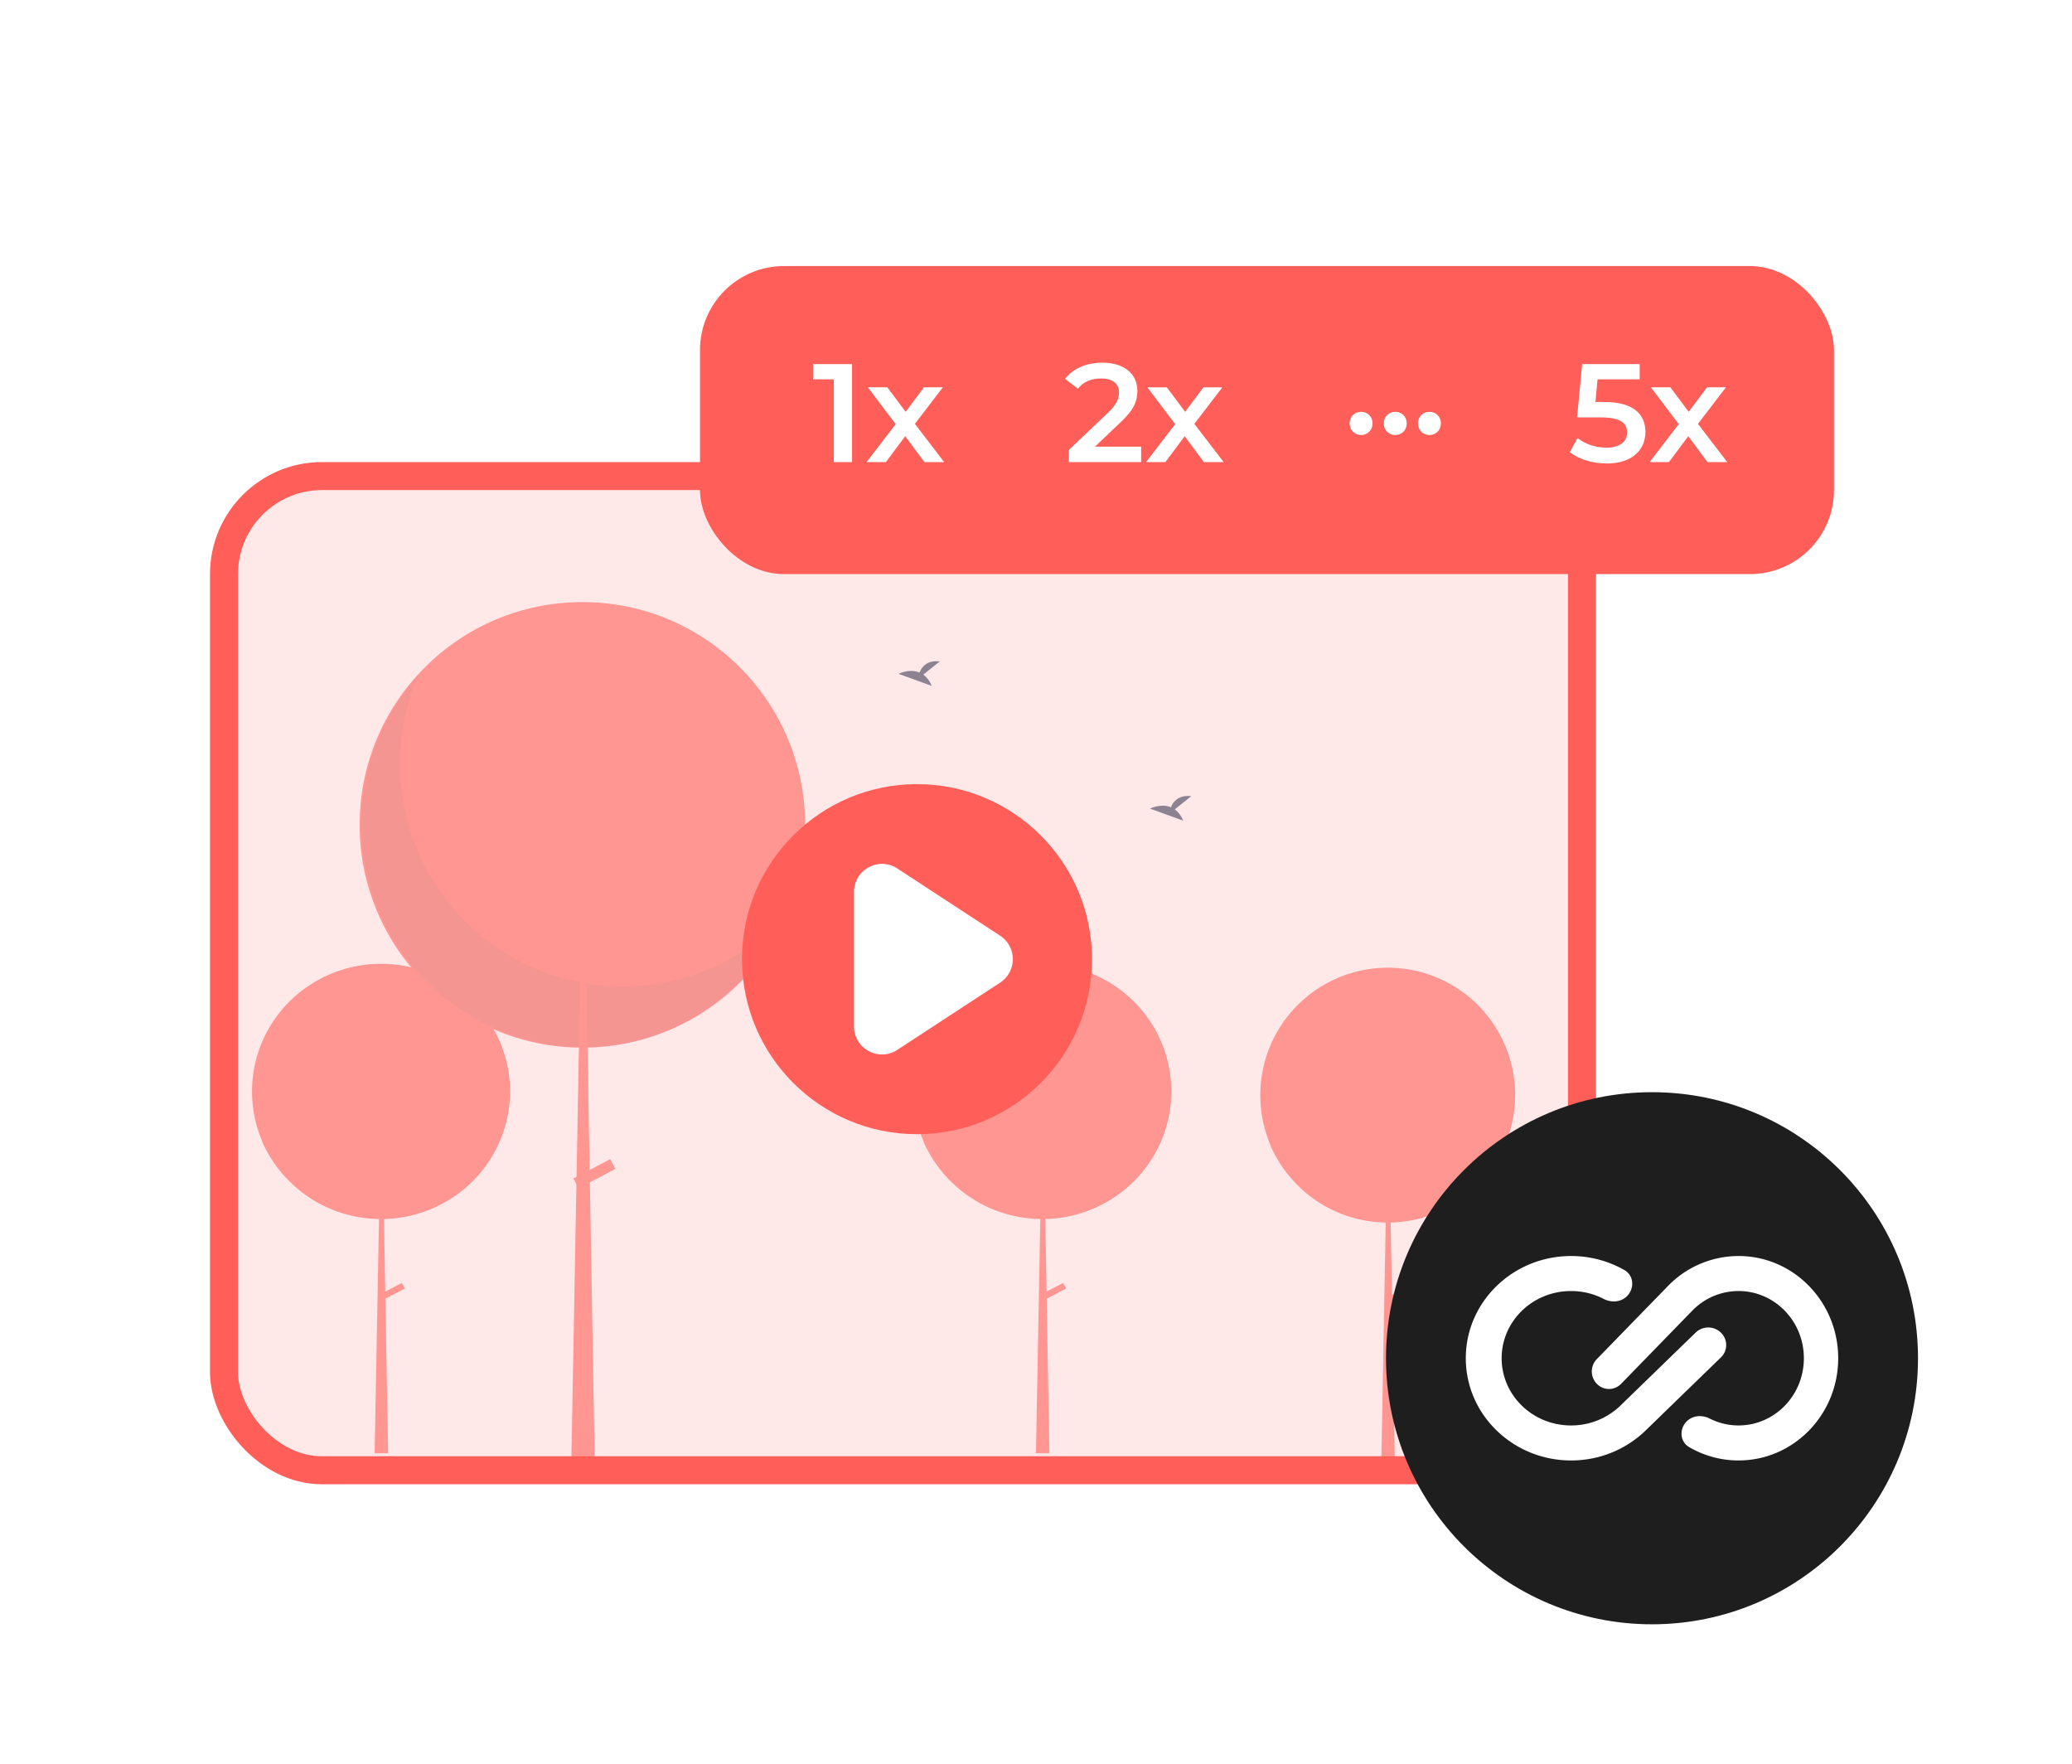 <svg width="148" height="126" fill="none" xmlns="http://www.w3.org/2000/svg"><rect x="16" y="34" width="97" height="71" rx="7" fill="#FFE8E8" stroke="#FF5F58" stroke-width="2"/><g opacity=".6"><path d="M108.224 78.209a9.099 9.099 0 0 0-14.576-7.266 9.102 9.102 0 0 0-2.894 10.849l-.027-.03a9.11 9.11 0 0 0 1.658 2.566l.006.006a9.075 9.075 0 0 0 6.589 2.974l-.307 16.705h.95l-.192-11.025 1.374-.724-.21-.398-1.173.618-.09-5.176a9.101 9.101 0 0 0 8.892-9.1ZM83.667 77.943a9.034 9.034 0 0 0-.892-3.908 9.13 9.13 0 0 0-2.5-3.152 9.255 9.255 0 0 0-3.625-1.788 9.315 9.315 0 0 0-4.05-.077 9.265 9.265 0 0 0-3.692 1.648 9.144 9.144 0 0 0-2.62 3.054 9.038 9.038 0 0 0-.31 7.812l-.027-.03c.41.944.977 1.812 1.678 2.57.003.001.005.004.007.006a9.188 9.188 0 0 0 3.138 2.225 9.272 9.272 0 0 0 3.534.754l-.312 16.73h.962l-.195-11.042 1.392-.725-.212-.399-1.189.62-.09-5.185a9.263 9.263 0 0 0 6.378-2.742 9.064 9.064 0 0 0 2.625-6.371ZM36.43 77.943a9.035 9.035 0 0 0-.891-3.908 9.132 9.132 0 0 0-2.5-3.152 9.255 9.255 0 0 0-3.626-1.788 9.316 9.316 0 0 0-4.05-.077 9.263 9.263 0 0 0-3.691 1.648 9.141 9.141 0 0 0-2.621 3.054 9.039 9.039 0 0 0-.309 7.812l-.027-.03c.41.944.977 1.812 1.678 2.57l.007.006a9.187 9.187 0 0 0 3.138 2.225 9.274 9.274 0 0 0 3.533.754l-.311 16.73h.962l-.195-11.042 1.392-.725-.213-.399-1.188.62-.091-5.185a9.263 9.263 0 0 0 6.379-2.742 9.065 9.065 0 0 0 2.625-6.371Z" fill="#FF5F58"/><path d="M41.598 74.818c8.787 0 15.91-7.123 15.91-15.91 0-8.785-7.123-15.908-15.91-15.908-8.786 0-15.909 7.123-15.909 15.909 0 8.786 7.123 15.909 15.91 15.909Z" fill="#FF5F58"/><path opacity=".2" d="M29.853 48.283a15.91 15.91 0 0 0 26.51 16.837 15.91 15.91 0 1 1-26.51-16.837Z" fill="#B15853"/><path d="M41.645 58.909h.044l.786 45.104h-1.66l.83-45.104Z" fill="#FF5F58"/><path d="m43.589 82.78-2.63 1.385.366.696 2.63-1.384-.366-.696Z" fill="#FF5F58"/><path d="m65.949 48.179 1.181-.945c-.918-.101-1.295.4-1.449.796-.717-.298-1.497.092-1.497.092l2.363.858a1.789 1.789 0 0 0-.598-.801ZM83.91 57.803l1.181-.944c-.918-.102-1.295.399-1.449.795-.717-.298-1.498.092-1.498.092l2.364.858a1.788 1.788 0 0 0-.598-.8ZM64.54 67.114l1.182-.944c-.918-.102-1.295.399-1.45.795-.716-.298-1.497.092-1.497.092l2.364.858a1.788 1.788 0 0 0-.598-.8Z" fill="#3F3D56"/></g><g filter="url(#a)"><circle cx="65.5" cy="68.5" r="12.5" fill="#FF5F58"/></g><path fill-rule="evenodd" clip-rule="evenodd" d="M71.44 66.826a2 2 0 0 1 0 3.348l-7.346 4.803c-1.33.87-3.094-.085-3.094-1.674v-9.606c0-1.589 1.764-2.543 3.094-1.674l7.346 4.803Z" fill="#fff"/><rect x="50" y="19" width="81" height="22" rx="6" fill="#FF5F58"/><path d="M58.08 26v1.09h1.48V33h1.3v-7h-2.78Zm9.359 7-2.09-2.73 2-2.61h-1.35l-1.31 1.75-1.31-1.75h-1.39l1.99 2.63-2.08 2.71h1.38l1.38-1.85 1.37 1.85h1.41ZM78.21 31.9l1.87-1.78c.97-.91 1.16-1.53 1.16-2.21 0-1.24-.98-2.01-2.5-2.01-1.15 0-2.12.43-2.66 1.16l.91.7c.39-.5.96-.73 1.64-.73.86 0 1.3.37 1.3 1.01 0 .39-.12.8-.8 1.45l-2.78 2.64V33h5.16v-1.1h-3.3Zm9.192 1.1-2.09-2.73 2-2.61h-1.35l-1.31 1.75-1.31-1.75h-1.39l1.99 2.63-2.08 2.71h1.38l1.38-1.85 1.37 1.85h1.41ZM97.22 31.07c.45 0 .82-.35.82-.83 0-.5-.37-.83-.82-.83-.45 0-.82.33-.82.83 0 .48.37.83.82.83Zm2.441 0c.45 0 .82-.35.82-.83 0-.5-.37-.83-.82-.83-.45 0-.82.33-.82.83 0 .48.37.83.82.83Zm2.442 0c.45 0 .82-.35.82-.83 0-.5-.37-.83-.82-.83-.45 0-.82.33-.82.83 0 .48.37.83.82.83ZM114.63 28.71h-.67l.15-1.62h3.01V26h-4.11l-.36 3.81h1.69c1.45 0 1.88.42 1.88 1.09 0 .66-.55 1.07-1.48 1.07-.79 0-1.55-.27-2.06-.69l-.55 1.01c.64.51 1.64.81 2.63.81 1.88 0 2.77-1.02 2.77-2.25 0-1.24-.83-2.14-2.9-2.14Zm8.742 4.29-2.09-2.73 2-2.61h-1.35l-1.31 1.75-1.31-1.75h-1.39l1.99 2.63-2.08 2.71h1.38l1.38-1.85 1.37 1.85h1.41Z" fill="#fff"/><circle cx="118" cy="97" r="19" fill="#1E1E1E"/><path fill-rule="evenodd" clip-rule="evenodd" d="M115.908 100.643a5.356 5.356 0 0 1-3.686 1.457c-2.909 0-5.261-2.281-5.261-5.1 0-2.819 2.352-5.1 5.261-5.1.895 0 1.735.217 2.471.6.426.22.957.195 1.302-.14.425-.411.392-1.108-.122-1.4a7.364 7.364 0 0 0-3.651-.96c-3.987 0-7.222 3.136-7.222 7s3.235 7 7.222 7a7.33 7.33 0 0 0 5.064-2.008l5.425-5.264a.925.925 0 0 0 0-1.343.997.997 0 0 0-1.386 0l-5.417 5.258Zm4.79-7.285a4.909 4.909 0 0 1 3.482-1.458c2.746 0 4.968 2.281 4.968 5.1 0 2.819-2.222 5.1-4.968 5.1a4.848 4.848 0 0 1-2.198-.527c-.431-.219-.967-.185-1.303.16-.395.405-.36 1.067.128 1.353a6.646 6.646 0 0 0 3.373.914c3.771 0 6.82-3.136 6.82-7s-3.055-7-6.82-7a6.733 6.733 0 0 0-4.784 2.008l-5.123 5.264a.962.962 0 0 0 0 1.343.904.904 0 0 0 1.309 0l5.116-5.257Z" fill="#fff"/><path d="m115.908 100.643.205.218.003-.003-.208-.215Zm-1.215-8.144.138-.266-.138.266Zm1.302-.138-.209-.216.209.216Zm-.122-1.402-.149.26.149-.26Zm1.413 11.033.207.217.002-.002-.209-.215Zm5.425-5.264-.207-.218-.002.002.209.216Zm0-1.343-.211.213.002.002.209-.215Zm-1.386 0-.208-.216h-.001l.209.216Zm-.627-2.028-.211-.212-.004.003.215.21Zm1.284 8.216.135-.268-.135.268Zm-1.303.16.215.21-.215-.21Zm.128 1.353-.152.259.152-.259Zm-1.411-11.078-.213-.211-.002.002.215.21Zm-5.123 5.264.213.212.002-.002-.215-.21Zm0 1.343.217-.207-.002-.002-.215.21Zm1.309 0 .215.21-.215-.21Zm-3.36 3.785a5.65 5.65 0 0 0 3.891-1.539l-.411-.437a5.052 5.052 0 0 1-3.48 1.376v.6Zm-5.561-5.4c0 2.993 2.496 5.4 5.561 5.4v-.6c-2.752 0-4.961-2.155-4.961-4.8h-.6Zm5.561-5.4c-3.065 0-5.561 2.407-5.561 5.4h.6c0-2.645 2.209-4.8 4.961-4.8v-.6Zm2.609.633a5.64 5.64 0 0 0-2.609-.633v.6c.846 0 1.639.205 2.333.566l.276-.533Zm.955-.088c-.233.226-.618.263-.955.088l-.276.533c.515.267 1.193.252 1.649-.19l-.418-.43Zm-.062-.925c.311.177.369.628.062.925l.418.43c.543-.525.535-1.468-.183-1.877l-.297.522Zm-3.502-.92a7.06 7.06 0 0 1 3.502.92l.297-.522a7.662 7.662 0 0 0-3.799-.998v.6ZM105.3 97c0-3.69 3.092-6.7 6.922-6.7v-.6c-4.144 0-7.522 3.261-7.522 7.3h.6Zm6.922 6.7c-3.83 0-6.922-3.01-6.922-6.7h-.6c0 4.039 3.378 7.3 7.522 7.3v-.6Zm4.858-1.926a7.025 7.025 0 0 1-4.858 1.926v.6c2.052 0 3.91-.798 5.271-2.091l-.413-.435Zm5.422-5.262-5.424 5.265.417.43 5.425-5.264-.418-.43Zm0-.912a.625.625 0 0 1 .002.91l.414.435c.51-.487.508-1.285.002-1.776l-.418.431Zm-.968 0a.696.696 0 0 1 .966-.002l.421-.427a1.295 1.295 0 0 0-1.804-.002l.417.431Zm-5.418 5.258 5.418-5.258-.418-.43-5.417 5.257.417.431Zm8.064-9.258c-1.443 0-2.74.593-3.693 1.545l.423.425a4.606 4.606 0 0 1 3.27-1.37v-.6Zm5.268 5.4c0-2.977-2.349-5.4-5.268-5.4v.6c2.573 0 4.668 2.14 4.668 4.8h.6Zm-5.268 5.4c2.919 0 5.268-2.423 5.268-5.4h-.6c0 2.66-2.095 4.8-4.668 4.8v.6Zm-2.334-.56c.704.358 1.496.56 2.334.56v-.6c-.74 0-1.44-.179-2.063-.495l-.271.535Zm-.952.103c.225-.232.611-.275.952-.103l.271-.535c-.52-.264-1.205-.241-1.653.219l.43.419Zm.065.884c-.291-.17-.348-.594-.065-.884l-.43-.419c-.506.519-.494 1.419.191 1.821l.304-.518Zm3.221.873a6.342 6.342 0 0 1-3.221-.873l-.304.518a6.949 6.949 0 0 0 3.525.955v-.6Zm6.52-6.7c0 3.706-2.922 6.7-6.52 6.7v.6c3.944 0 7.12-3.278 7.12-7.3h-.6Zm-6.52-6.7c3.592 0 6.52 2.994 6.52 6.7h.6c0-4.022-3.182-7.3-7.12-7.3v.6Zm-4.571 1.92a6.43 6.43 0 0 1 4.571-1.92v-.6a7.033 7.033 0 0 0-4.997 2.097l.426.423Zm-5.121 5.262 5.123-5.265-.43-.418-5.123 5.264.43.419Zm0 .924a.662.662 0 0 1-.002-.922l-.426-.423a1.263 1.263 0 0 0-.002 1.764l.43-.419Zm.879 0a.604.604 0 0 1-.877.002l-.434.415c.478.498 1.26.495 1.741.002l-.43-.419Zm5.116-5.258-5.116 5.258.43.419 5.116-5.258-.43-.419Z" fill="#fff"/><defs><filter id="a" x="45" y="48" width="41" height="41" filterUnits="userSpaceOnUse" color-interpolation-filters="sRGB"><feFlood flood-opacity="0" result="BackgroundImageFix"/><feGaussianBlur in="BackgroundImageFix" stdDeviation="4"/><feComposite in2="SourceAlpha" operator="in" result="effect1_backgroundBlur_1409_6553"/><feBlend in="SourceGraphic" in2="effect1_backgroundBlur_1409_6553" result="shape"/></filter></defs></svg>